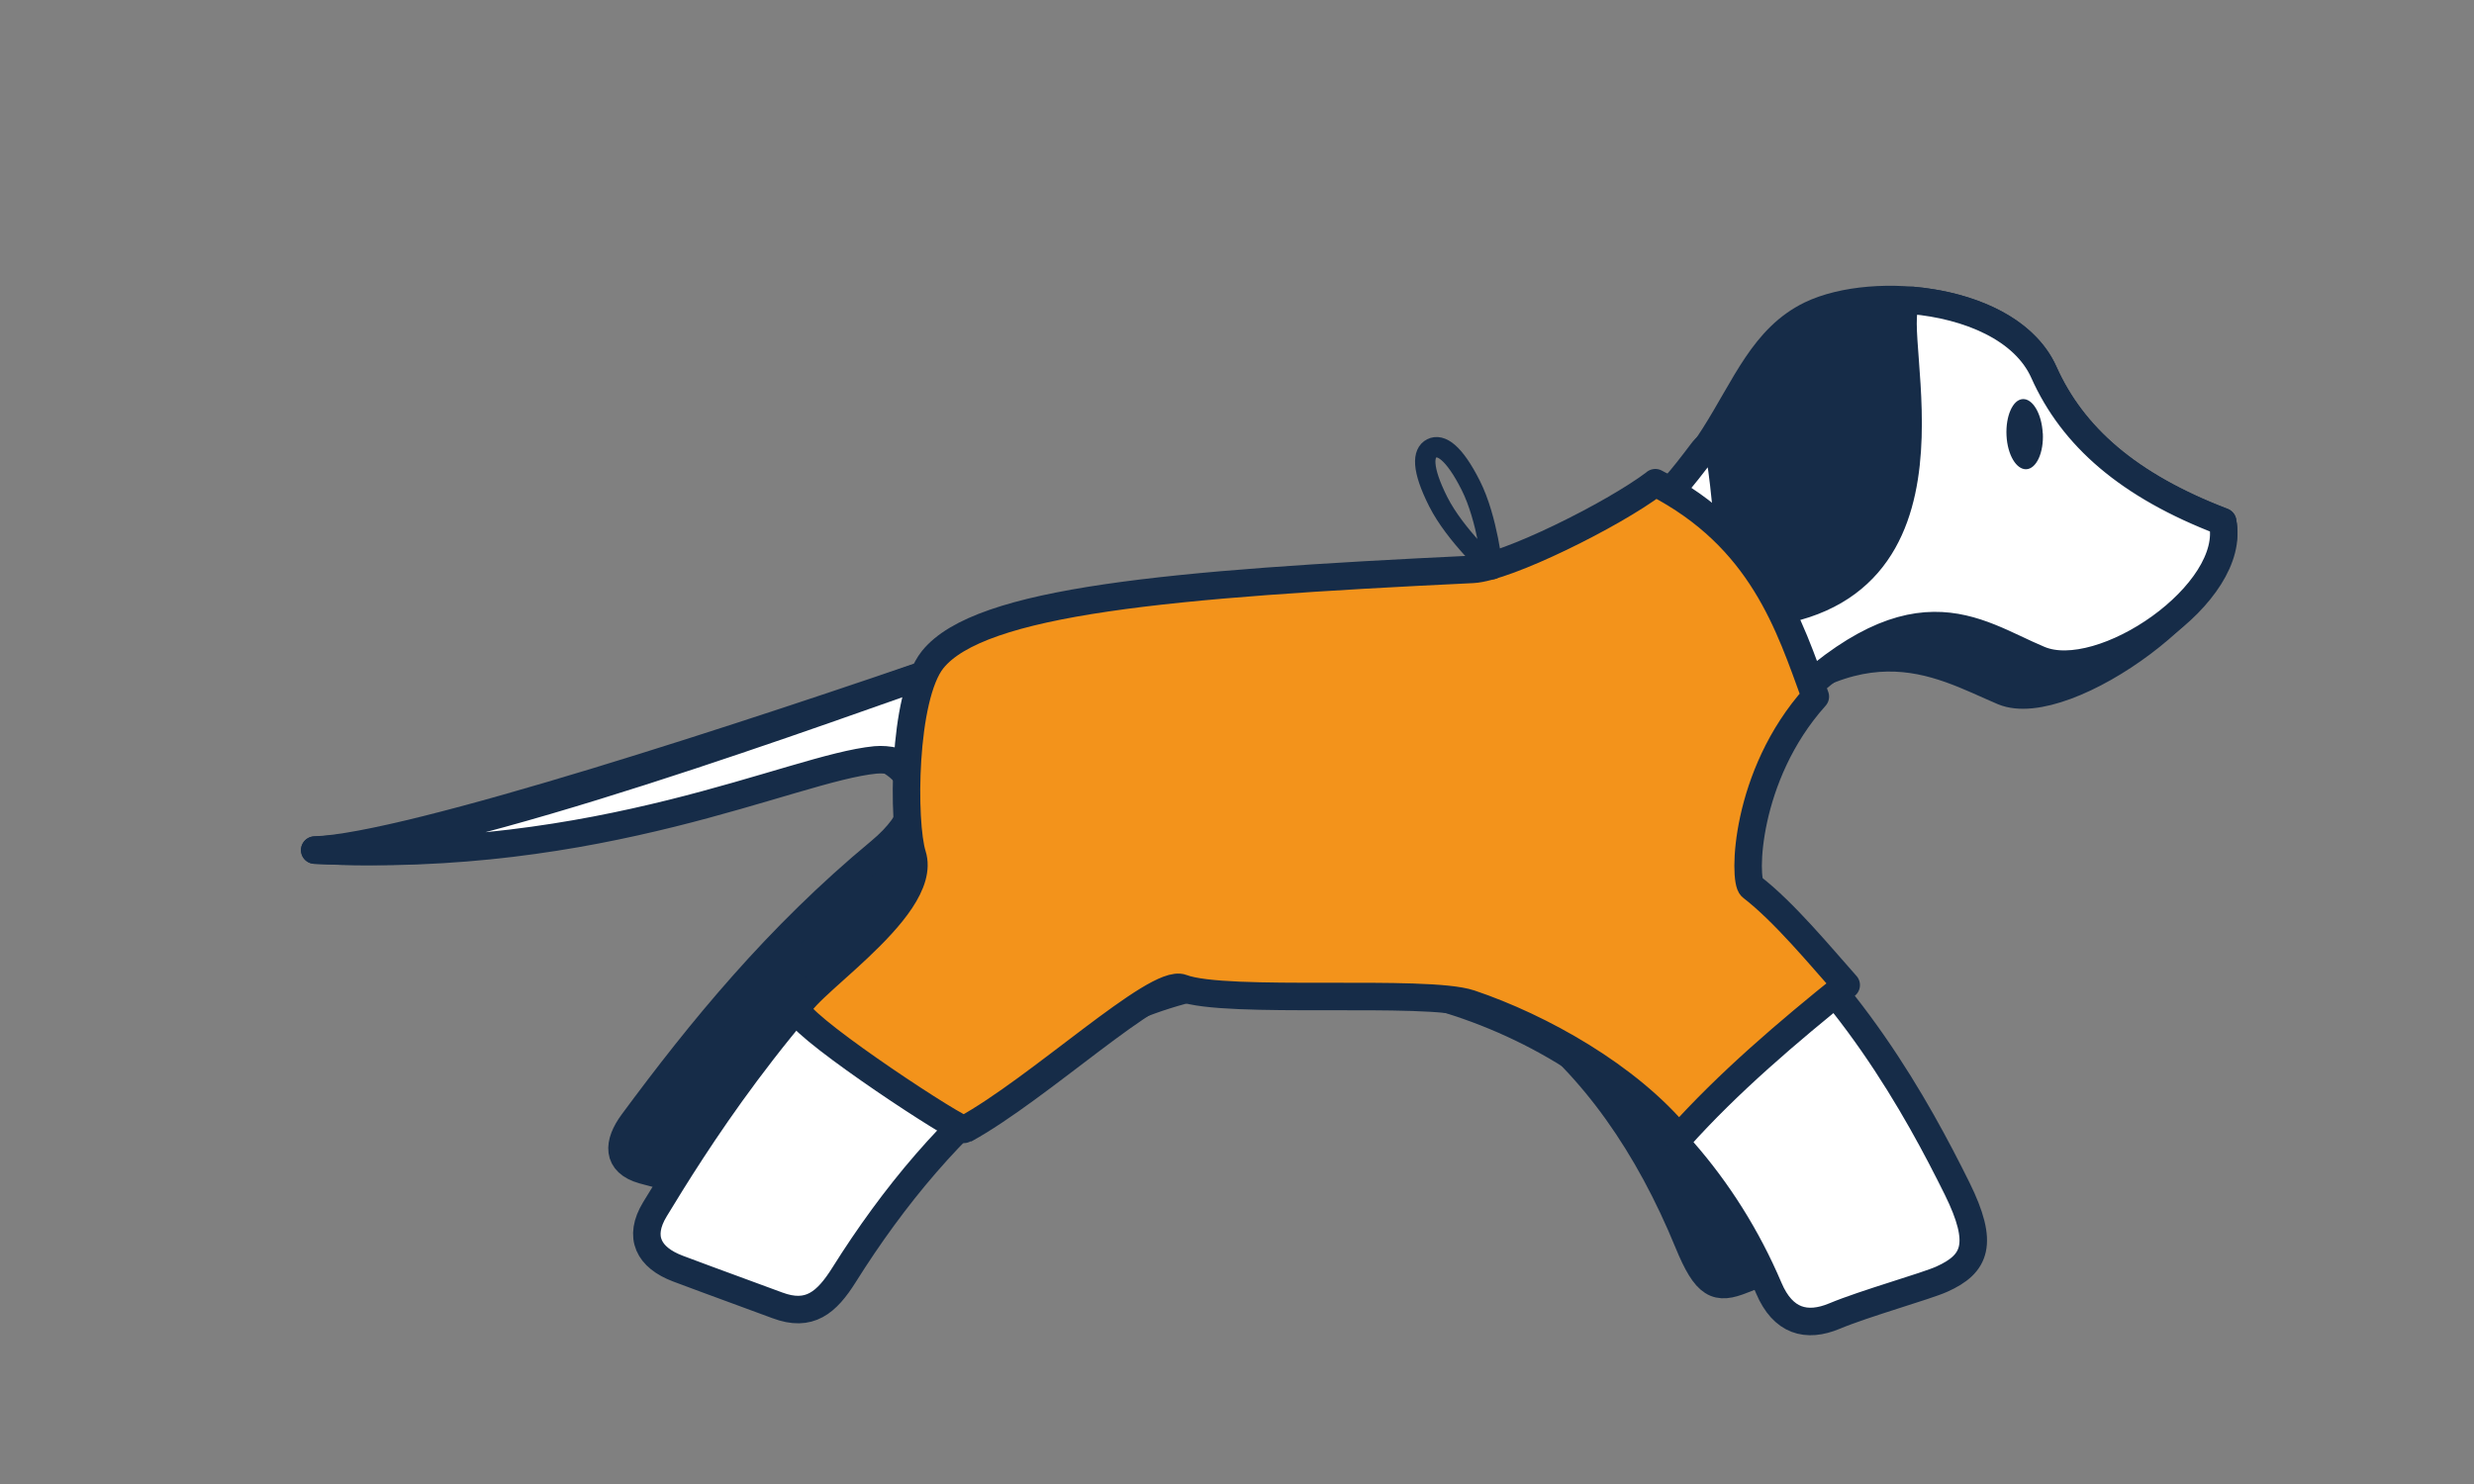 <?xml version="1.0" encoding="UTF-8"?><svg id="Vrstva_1" xmlns="http://www.w3.org/2000/svg" viewBox="0 0 250 150"><rect x="0" y="0" width="250" height="150" fill="#808080" stroke="none"/><defs><style>.cls-1{fill:none;stroke-width:2.06px;}.cls-1,.cls-2,.cls-3,.cls-4{stroke:#162c48;stroke-linejoin:round;}.cls-5,.cls-3{fill:#162c48;}.cls-2{fill:#f3931b;}.cls-2,.cls-3,.cls-4{stroke-linecap:round;stroke-width:2.78px;}.cls-4{fill:#fff;}</style></defs><path class="cls-3" d="M224.6,52.73c-9.54-3.65-15.16-8.61-18.06-15.09-3.37-7.56-17.15-8.91-23.57-5.82-9.46,4.59-7.26,19.57-27.69,25.2-33.22,9.19-25.28-1.44-58.27,9.93-20.62,7.15-55.74,18.69-65.2,18.97,28.95,1.44,43.85-9.43,52.33-10.26,5.3-.53,12.7,3.83,4.77,10.43-10.38,8.61-18.07,18.04-24.97,27.38-1.53,2.08-1.66,4.04,1.04,4.8,2.7,.76,16.28,4.17,16.28,4.17,7.42-18.39,26.74-26.49,46.23-27.61,20.88-1.23,35.1,11.2,43.11,30.76,1.82,4.43,2.9,4.81,5.48,3.77,2.59-1.04,15.94-5.83,15.94-5.83,0,0-6.94-20.88-23.17-33.32-3.13-2.4-3.5-5.91,4.57-14.2,14-14.43,22.37-8.92,29.01-6.11,6.31,2.62,23.75-9.98,22.17-17.17Z"/><path class="cls-4" d="M224.6,52.73c-9.54-3.65-15.16-8.61-18.06-15.09-2-4.49-7.69-6.78-13.32-7.28-3.84-.3,6.89,26.71-12.55,31.19-8.62,1.99-4.74-21.16-8.71-15.82-3.85,5.1-6.66,8.53-16.69,11.3-33.22,9.19-25.28-1.44-58.27,9.93-12.72,4.41-51.06,18.6-65.2,18.97,28.95,1.44,48.21-8.29,56.66-9.12,5.3-.47,11.08,6.46,3.42,13.36-13.39,12.01-21.95,25.89-25.7,32.06-1.71,2.81-.64,4.88,2.33,6,3.9,1.47,8.27,3.04,10.04,3.71,3.24,1.22,4.98-.27,6.75-3.09,9.96-15.87,24.15-29.03,42.41-30.07,21.63-1.22,42.21,10.67,51.03,31.42,1.43,3.37,3.81,4.01,6.65,2.82,3.03-1.27,9.31-3.03,10.84-3.73,3.42-1.54,4.29-3.57,1.54-9.15-3.93-7.93-11.07-21.09-23.12-30.37-.85-.66-3.49-8.82,4.58-17.11,14.01-14.38,20.2-8.76,26.84-5.99,6.32,2.66,20.1-6.72,18.52-13.91Z"/><path class="cls-2" d="M167.26,48.81c-4.26,3.23-15.09,8.58-18.44,8.74-30.75,1.47-49.81,3.18-54.58,9.13-3.01,3.76-3.06,16.51-2.04,19.74,1.77,5.6-12.47,14.16-11.57,15.83,1.19,2.21,16.38,12.17,16.85,11.91,7.49-4.09,19.36-15.3,21.96-14.3,4.43,1.7,24.68,.08,29.13,1.58,7.09,2.39,15.93,7.32,21.08,13.57,4.97-5.56,11.06-10.75,16.91-15.44-2.57-2.89-6.3-7.42-9.56-9.92-.82-.64-.76-11.22,6.44-19.24-2.62-7.19-5.38-16.06-16.17-21.62Z"/><path class="cls-5" d="M206.43,43.79c.1,1.95-.64,3.58-1.66,3.64-1.01,.05-1.91-1.44-2.01-3.4-.1-1.96,.63-3.64,1.64-3.69,1.01-.06,1.92,1.49,2.02,3.45Z"/><path class="cls-1" d="M148.62,49.06c1.7,3.37,2.21,8.47,2.21,8.47,0,0-3.79-3.44-5.49-6.81-1.7-3.37-1.57-4.94-.66-5.4,.91-.46,2.24,.37,3.94,3.74Z"/></svg>